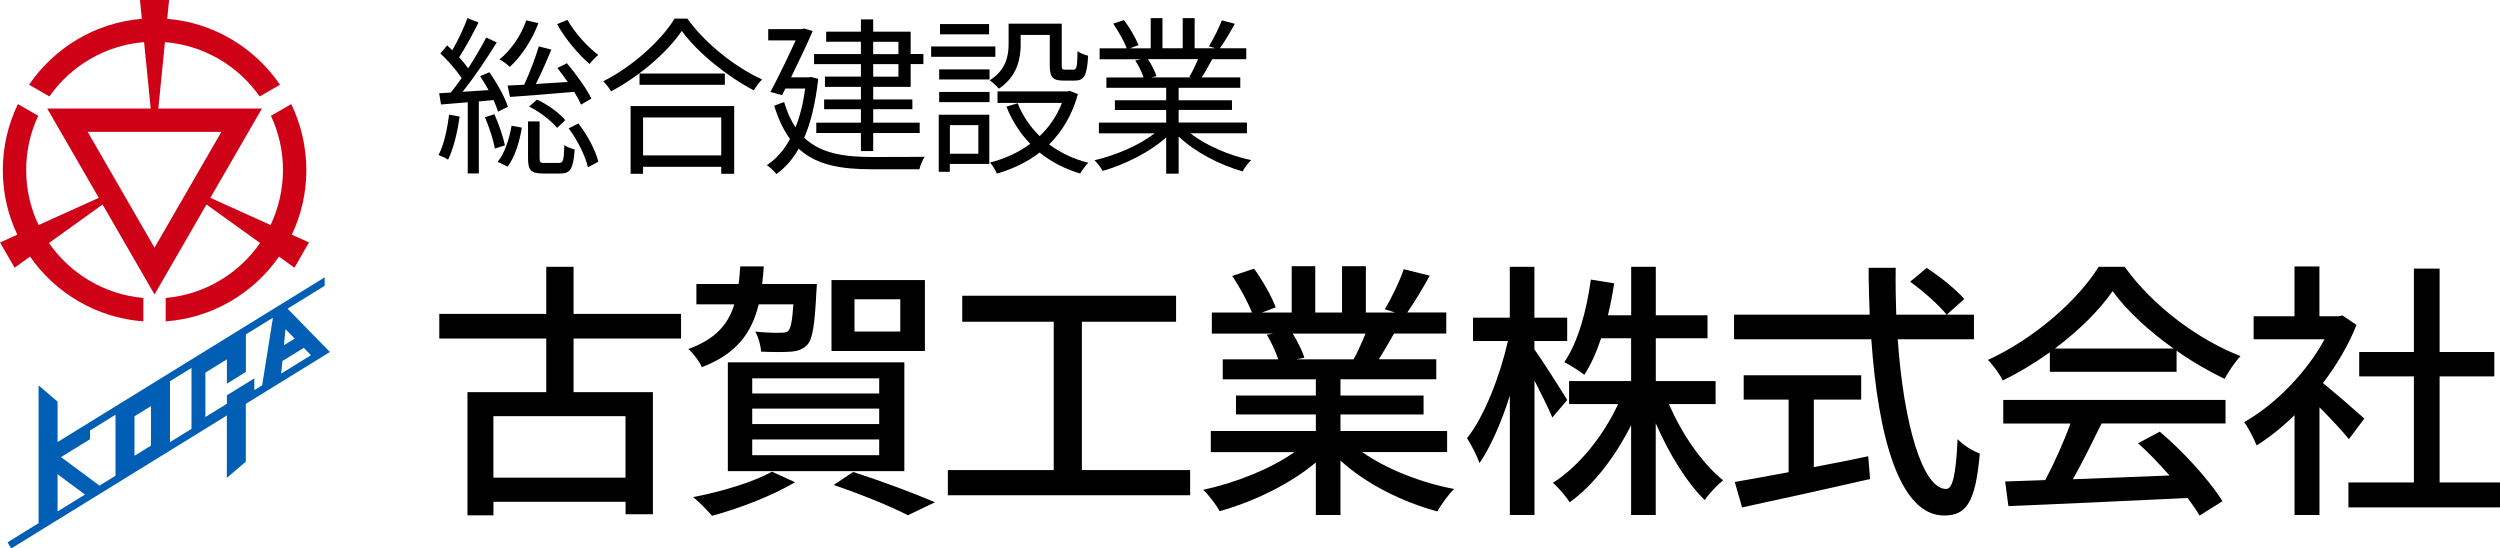 <?xml version="1.0" encoding="UTF-8"?><svg id="_レイヤー_2" xmlns="http://www.w3.org/2000/svg" viewBox="0 0 417.26 91.54"><defs><style>.cls-1{fill:#cf0117;}.cls-2{fill:#005fb5;}</style></defs><g id="_レイヤー_1-2"><path d="M95.73,56.5v8.95h13.24v20.38h-4.56v-2.08h-22.05v2.26h-4.34v-20.56h13.15v-8.95h-17.85v-4.11h17.85v-7.86h4.56v7.86h17.94v4.11h-17.94ZM104.4,69.46h-22.05v10.26h22.05v-10.26Z"/><path d="M126.63,50.8c-1.17,4.79-3.71,8.27-9.49,10.48-.36-.9-1.45-2.35-2.26-3.03,4.52-1.63,6.64-4.07,7.68-7.46h-6.33v-3.39h7.05c.14-.95.18-1.9.27-2.94h3.93c-.09,1.04-.14,1.99-.27,2.94h9.13s-.05.9-.09,1.45c-.27,5.38-.63,7.73-1.49,8.67-.72.77-1.58,1.08-2.71,1.17-1.04.09-2.98.09-5.01,0-.09-1.04-.45-2.44-.99-3.34,1.85.18,3.57.23,4.2.18.63,0,.99,0,1.36-.36.36-.41.63-1.63.81-4.38h-5.78ZM132.68,80.49c-3.66,2.21-9.31,4.38-13.83,5.6-.72-.81-2.21-2.39-3.16-3.12,4.65-.9,10.03-2.48,13.15-4.25l3.84,1.76ZM121.48,60.47h29.46v18.16h-29.46v-18.16ZM125.55,65.67h21.19v-2.53h-21.19v2.53ZM125.55,70.78h21.19v-2.58h-21.19v2.58ZM125.55,75.97h21.19v-2.62h-21.19v2.62ZM154.37,58.58h-15.59v-11.84h15.59v11.84ZM142.4,78.77c4.88,1.58,10.3,3.61,13.65,5.06l-4.52,2.17c-2.76-1.45-7.64-3.43-12.38-5.06l3.25-2.17ZM150.26,49.95h-7.64v5.38h7.64v-5.38Z"/><path d="M198.64,78.46v4.2h-40.44v-4.2h17.67v-24.76h-15.27v-4.34h35.69v4.34h-15.72v24.76h18.07Z"/><path d="M227.38,75.47c3.98,2.8,9.8,5.11,15.32,6.14-.95.9-2.17,2.62-2.8,3.75-5.87-1.58-11.93-4.61-16.17-8.49v9.08h-4.11v-8.77c-4.29,3.62-10.39,6.55-16.04,8.13-.63-1.08-1.81-2.67-2.76-3.57,5.38-1.13,11.25-3.48,15.23-6.28h-13.96v-3.52h17.53v-2.76h-13.33v-3.16h13.33v-2.71h-15.54v-3.34h9.26c-.41-1.26-1.17-2.89-1.9-4.11l1.08-.18h-10.26v-3.52h6.69c-.68-1.76-2.03-4.25-3.3-6.1l3.66-1.22c1.4,1.94,2.98,4.7,3.61,6.46l-2.3.86h4.97v-7.73h3.93v7.73h4.47v-7.73h3.98v7.73h4.88l-1.72-.54c1.08-1.81,2.48-4.65,3.16-6.69l4.34,1.08c-1.22,2.21-2.58,4.47-3.75,6.14h6.51v3.52h-8.72c-.86,1.54-1.76,3.03-2.53,4.29h9.58v3.34h-15.99v2.71h13.87v3.16h-13.87v2.76h17.8v3.52h-14.14ZM215.76,55.68c.81,1.31,1.63,2.94,1.94,4.02l-1.31.27h9.53c.68-1.22,1.4-2.85,1.99-4.29h-12.15Z"/><path d="M259.09,69.69c-.59-1.49-1.85-3.93-2.98-6.19v22.46h-4.11v-19.92c-1.4,4.43-3.21,8.54-5.06,11.25-.41-1.17-1.36-3.03-2.08-4.16,2.85-3.57,5.51-10.39,6.82-16.22h-5.83v-3.89h6.14v-8.49h4.11v8.49h5.47v3.89h-5.47v1.4c1.22,1.67,4.65,7.09,5.47,8.45l-2.49,2.94ZM278.56,67.43c2.12,5.02,5.56,9.94,9.04,12.74-.99.77-2.35,2.21-3.07,3.3-3.03-2.94-6.01-7.82-8.18-12.83v15.32h-4.11v-15c-2.67,5.29-6.28,10.03-10.26,12.88-.63-1.04-1.9-2.48-2.8-3.25,4.29-2.71,8.4-7.77,10.89-13.15h-8.18v-3.84h10.35v-7.14h-5.01c-.77,2.35-1.72,4.43-2.8,6.1-.72-.59-2.44-1.67-3.34-2.12,2.3-3.34,3.71-8.54,4.43-13.78l3.89.63c-.27,1.85-.63,3.61-1.04,5.33h3.88v-8.09h4.11v8.09h8.63v3.84h-8.63v7.14h9.98v3.84h-7.77Z"/><path d="M316.74,56.63c.99,14.23,4.16,24.98,8.09,24.98,1.08,0,1.63-2.44,1.9-8.31.95.99,2.53,1.99,3.71,2.39-.72,8.13-2.21,10.35-5.96,10.35-7.46,0-11.02-13.15-12.15-29.41h-22.91v-4.11h22.64c-.09-2.58-.18-5.2-.18-7.82h4.52c-.04,2.62,0,5.29.09,7.82h12.97v4.11h-12.7ZM302.73,77.96c2.98-.54,6.05-1.17,9.08-1.81l.32,3.8c-7.5,1.72-15.59,3.48-21.37,4.74l-1.22-4.25c2.44-.41,5.56-.99,8.99-1.63v-12.11h-7.5v-4.07h19.61v4.07h-7.91v11.25ZM321.57,44.71c2.21,1.45,4.97,3.66,6.28,5.2l-2.94,2.62c-1.26-1.58-3.89-3.93-6.1-5.51l2.76-2.3Z"/><path d="M342.13,58.8c-2.48,1.76-5.15,3.39-7.86,4.7-.45-.95-1.58-2.53-2.48-3.43,7.73-3.52,15.09-10.03,18.48-15.54h4.34c4.79,6.64,12.29,12.15,19.34,14.91-.99,1.04-1.94,2.53-2.67,3.79-2.62-1.26-5.38-2.85-8-4.7v3.52h-21.15v-3.25ZM334.36,66.75h37.09v3.93h-20.69c-1.49,3.03-3.16,6.42-4.79,9.31,5.01-.18,10.62-.41,16.13-.63-1.67-1.9-3.48-3.79-5.24-5.38l3.61-1.94c4.11,3.48,8.4,8.27,10.48,11.61l-3.84,2.4c-.5-.86-1.17-1.85-1.99-2.94-10.75.54-22.23,1.04-29.91,1.36l-.54-4.11,6.69-.23c1.49-2.8,3.12-6.42,4.2-9.44h-11.21v-3.93ZM362.77,58.17c-4.07-2.89-7.77-6.28-10.17-9.58-2.17,3.16-5.6,6.55-9.62,9.58h19.79Z"/><path d="M392.05,73.31c-1.04-1.31-3.07-3.48-4.92-5.33v17.98h-4.16v-16.67c-2.03,1.99-4.2,3.71-6.33,5.06-.41-1.08-1.45-3.07-2.08-3.89,5.15-2.94,10.35-8.18,13.42-13.83h-11.84v-3.84h6.82v-8.31h4.16v8.31h3.12l.72-.14,2.35,1.58c-1.36,3.43-3.34,6.73-5.6,9.71,2.12,1.72,5.87,4.97,6.91,5.92l-2.58,3.43ZM417.26,80.53v4.16h-25.3v-4.16h10.93v-17.71h-9.13v-4.07h9.13v-13.92h4.29v13.92h9.13v4.07h-9.13v17.71h10.08Z"/><path d="M76.71,19.46c-.37,2.67-1.02,5.37-1.93,7.19-.31-.26-1.17-.62-1.59-.77.91-1.73,1.45-4.26,1.76-6.74l1.76.31ZM79.92,16.93v12.02h-1.85v-11.88c-1.62.14-3.16.26-4.46.37l-.31-1.88c.6-.03,1.25-.06,1.93-.11.6-.71,1.19-1.54,1.82-2.42-.85-1.28-2.27-2.9-3.55-4.12l1.14-1.34c.28.26.57.54.85.82.94-1.62,1.96-3.78,2.53-5.37l1.85.74c-.97,1.93-2.22,4.24-3.24,5.8.57.62,1.11,1.28,1.51,1.85,1.14-1.79,2.22-3.61,3.01-5.15l1.76.82c-1.62,2.62-3.78,5.86-5.71,8.24l4.35-.28c-.46-.8-.94-1.62-1.42-2.33l1.54-.65c1.28,1.79,2.62,4.21,3.1,5.77l-1.65.8c-.17-.54-.43-1.22-.74-1.93l-2.44.23ZM82.51,19.06c.74,1.65,1.48,3.78,1.76,5.2l-1.68.54c-.23-1.42-.94-3.58-1.65-5.23l1.56-.51ZM83.05,27.02c1.17-1.39,1.96-3.84,2.33-6.03l1.71.31c-.34,2.27-1.14,4.89-2.36,6.51l-1.68-.8ZM89.87,3.85c-1.08,2.87-2.84,5.54-4.78,7.31-.37-.37-1.19-.97-1.71-1.25,1.93-1.59,3.58-3.95,4.46-6.51l2.02.46ZM84.73,14.28c.8-.03,1.73-.09,2.76-.14.88-1.88,1.88-4.52,2.44-6.4l2.1.54c-.77,1.82-1.71,4.01-2.59,5.74,1.68-.11,3.47-.23,5.32-.34-.57-.82-1.17-1.62-1.73-2.33l1.59-.8c1.53,1.82,3.33,4.32,4.09,5.91l-1.73,1c-.26-.6-.65-1.34-1.14-2.13-3.87.34-7.82.65-10.72.85l-.4-1.9ZM93.31,27.19c.68,0,.8-.37.88-2.98.37.31,1.19.6,1.73.74-.23,3.24-.74,4.01-2.36,4.01h-2.9c-2.05,0-2.53-.54-2.53-2.56v-6.14h1.93v6.14c0,.68.11.8.85.8h2.39ZM89.62,16.62c1.79.82,3.78,2.27,4.72,3.44l-1.36,1.28c-.94-1.17-2.93-2.7-4.66-3.55l1.31-1.17ZM94.71,3.31c1.17,2.13,3.41,4.58,5.15,5.86-.43.34-1.11,1.05-1.45,1.51-1.79-1.48-4.12-4.26-5.43-6.65l1.73-.71ZM96.53,20.59c1.54,1.99,2.93,4.61,3.33,6.4l-1.73.94c-.4-1.82-1.73-4.52-3.21-6.51l1.62-.82Z"/><path d="M114.72,3.11c3.01,4.18,8.02,8.13,12.48,10.15-.51.48-1.02,1.22-1.39,1.82-4.41-2.3-9.38-6.28-12.02-9.92-2.33,3.47-6.94,7.5-11.8,10.09-.26-.48-.82-1.22-1.31-1.68,4.95-2.5,9.69-6.82,11.91-10.46h2.13ZM105.26,17.7h17.28v11.31h-2.16v-1.17h-13.05v1.17h-2.08v-11.31ZM120.98,12.27v1.88h-14.24v-1.88h14.24ZM107.33,19.6v6.34h13.05v-6.34h-13.05Z"/><path d="M136.56,13.15c-.43,3.98-1.22,7.25-2.33,9.84,2.76,2.62,6.62,3.21,11.34,3.21,1.17,0,7.28,0,8.76-.03-.34.51-.74,1.45-.88,2.08h-7.93c-5.15,0-9.24-.68-12.22-3.44-1.02,1.82-2.27,3.21-3.72,4.24-.31-.43-1.11-1.19-1.59-1.48,1.54-1.02,2.84-2.47,3.87-4.38-1.05-1.42-1.93-3.24-2.64-5.54l1.65-.63c.51,1.71,1.14,3.1,1.9,4.24.74-1.82,1.28-3.98,1.62-6.48h-3.3l-.57,1.11-1.93-.54c1.42-2.67,3.07-6.11,4.21-8.61h-4.58v-1.88h5.63l.34-.11,1.45.43c-.91,2.16-2.3,5.03-3.61,7.73h2.93l.4-.06,1.22.31ZM143.69,10.7h-7.82v-1.68h7.82v-2.05h-5.8v-1.68h5.8v-2.05h2.05v2.05h6.25v3.72h2.13v1.68h-2.13v3.81h-6.25v2.1h6.54v1.62h-6.54v2.25h7.76v1.73h-7.76v3.01h-2.05v-3.01h-7.45v-1.73h7.45v-2.25h-6.14v-1.62h6.14v-2.1h-6v-1.71h6v-2.1ZM145.74,9.03h4.21v-2.05h-4.21v2.05ZM149.95,10.7h-4.21v2.1h4.21v-2.1Z"/><path d="M166.13,9.48h-10.72v-1.73h10.72v1.73ZM165.13,27.36h-6.6v1.31h-1.85v-9.52h8.44v8.22ZM156.75,11.58h8.41v1.68h-8.41v-1.68ZM156.75,15.34h8.41v1.71h-8.41v-1.71ZM165.08,5.73h-8.19v-1.71h8.19v1.71ZM158.54,20.88v4.78h4.75v-4.78h-4.75ZM170.36,7.38c0,2.45-.63,5.43-3.64,7.42-.31-.37-1.11-1.11-1.54-1.39,2.73-1.73,3.16-4.09,3.16-6.05v-3.41h8.87v6.94c0,.62.09.74.54.74h1.42c.51,0,.63-.37.68-3.1.4.34,1.22.65,1.76.77-.17,3.33-.68,4.15-2.19,4.15h-1.96c-1.73,0-2.25-.54-2.25-2.56v-5.06h-4.86v1.56ZM179.91,15.71c-.97,3.5-2.64,6.25-4.8,8.39,1.85,1.39,4.04,2.44,6.54,3.07-.45.43-1.08,1.28-1.36,1.79-2.59-.77-4.83-1.93-6.77-3.5-2.1,1.62-4.55,2.76-7.14,3.52-.2-.51-.74-1.42-1.14-1.85,2.42-.62,4.72-1.65,6.71-3.13-1.68-1.73-3.01-3.81-3.98-6.2l1.88-.57c.82,2.08,2.08,3.92,3.67,5.49,1.59-1.51,2.87-3.35,3.72-5.54h-10.75v-1.93h11.68l.37-.08,1.36.54Z"/><path d="M198.68,22.24c2.59,2.05,6.51,3.72,10.15,4.49-.48.45-1.14,1.28-1.42,1.88-3.81-1.08-7.96-3.21-10.69-5.83v6.2h-2.08v-6.05c-2.73,2.47-6.88,4.52-10.6,5.6-.28-.54-.91-1.34-1.36-1.79,3.52-.8,7.48-2.5,10.03-4.49h-9.3v-1.79h11.23v-2.1h-8.56v-1.62h8.56v-2.08h-9.98v-1.73h6.2c-.26-.85-.82-1.99-1.39-2.84l1-.2h-6.94v-1.82h4.52c-.4-1.14-1.39-2.84-2.25-4.12l1.79-.6c.97,1.28,1.99,3.04,2.42,4.18l-1.45.54h3.5V3.03h1.96v5.03h3.38V3.03h1.99v5.03h3.44l-1.05-.34c.74-1.19,1.65-3.04,2.16-4.32l2.16.57c-.8,1.45-1.71,3.01-2.5,4.09h4.41v1.82h-5.69c-.57,1.08-1.19,2.19-1.76,3.04h6.45v1.73h-10.29v2.08h8.9v1.62h-8.9v2.1h11.4v1.79h-9.44ZM191.6,9.88c.6.88,1.19,2.08,1.42,2.84l-.91.2h6.68l-.28-.09c.48-.82,1.05-1.99,1.45-2.96h-8.36Z"/><path class="cls-1" d="M51.59,40.47l-2.88-1.3c1.55-3.27,2.42-6.93,2.42-10.79s-.91-7.68-2.52-11.01l-3.39,1.96c1.29,2.75,2.01,5.82,2.01,9.05s-.75,6.4-2.07,9.18l-10.05-4.54,8.61-14.91h-17.29l1.1-11.08c6.53.53,12.25,3.99,15.81,9.07l3.39-1.96c-4.19-6.14-11.01-10.35-18.82-11l.31-3.14h-4.86l.31,3.14c-7.81.65-14.63,4.86-18.82,11l3.39,1.96c3.57-5.08,9.28-8.54,15.81-9.07l1.1,11.08H7.88l8.61,14.91-10.05,4.54c-1.33-2.78-2.07-5.9-2.07-9.18s.72-6.3,2.01-9.05l-3.39-1.96c-1.61,3.33-2.52,7.07-2.52,11.01s.87,7.51,2.42,10.79l-2.88,1.3,2.43,4.21,2.57-1.85c4.25,6.09,11.1,10.23,18.92,10.81v-3.91c-6.52-.57-12.22-4.07-15.76-9.17l8.95-6.43,8.67,15.02,8.67-15.02,8.95,6.43c-3.54,5.1-9.23,8.6-15.76,9.17v3.91c7.83-.57,14.68-4.72,18.92-10.81l2.57,1.85,2.43-4.21ZM14.63,22.01h22.32l-11.16,19.33-11.16-19.33Z"/><path class="cls-2" d="M54.2,57.87l-6.2-6.35,6.19-3.82v-1.41l-44.58,27.49v-6.75l-3.16-2.7h-.01v22.99l-5.19,3.2.63,1.02,35.98-22.19v10.41l3.17-2.71v-9.65l11.73-7.23,2.3-1.42-.86-.88ZM49.18,56.51l-1.79,1.11.26-2.68,1.54,1.57ZM9.61,85.36v-6.21l4.57,3.39-4.57,2.82ZM19.28,79.4l-2.68,1.65-6.41-4.76,4.83-2.98v-1.46l4.26-2.63v10.17ZM25.2,74.37l-2.75,1.7v-6.59l2.75-1.7v6.59ZM31.96,71.58l-3.59,2.21v-10.17l3.59-2.21v10.17ZM42.45,65.12v-1.97l-1.41.87-3.17,1.96v1.41l-3.59,2.21v-7.41l3.59-2.21v4.06l3.17-1.96v-6.27l4.51-2.78-1.79,11.27-1.31.81ZM46.93,62.35l.2-2.09,3.57-2.2,1.2,1.23-4.97,3.06Z"/></g></svg>
